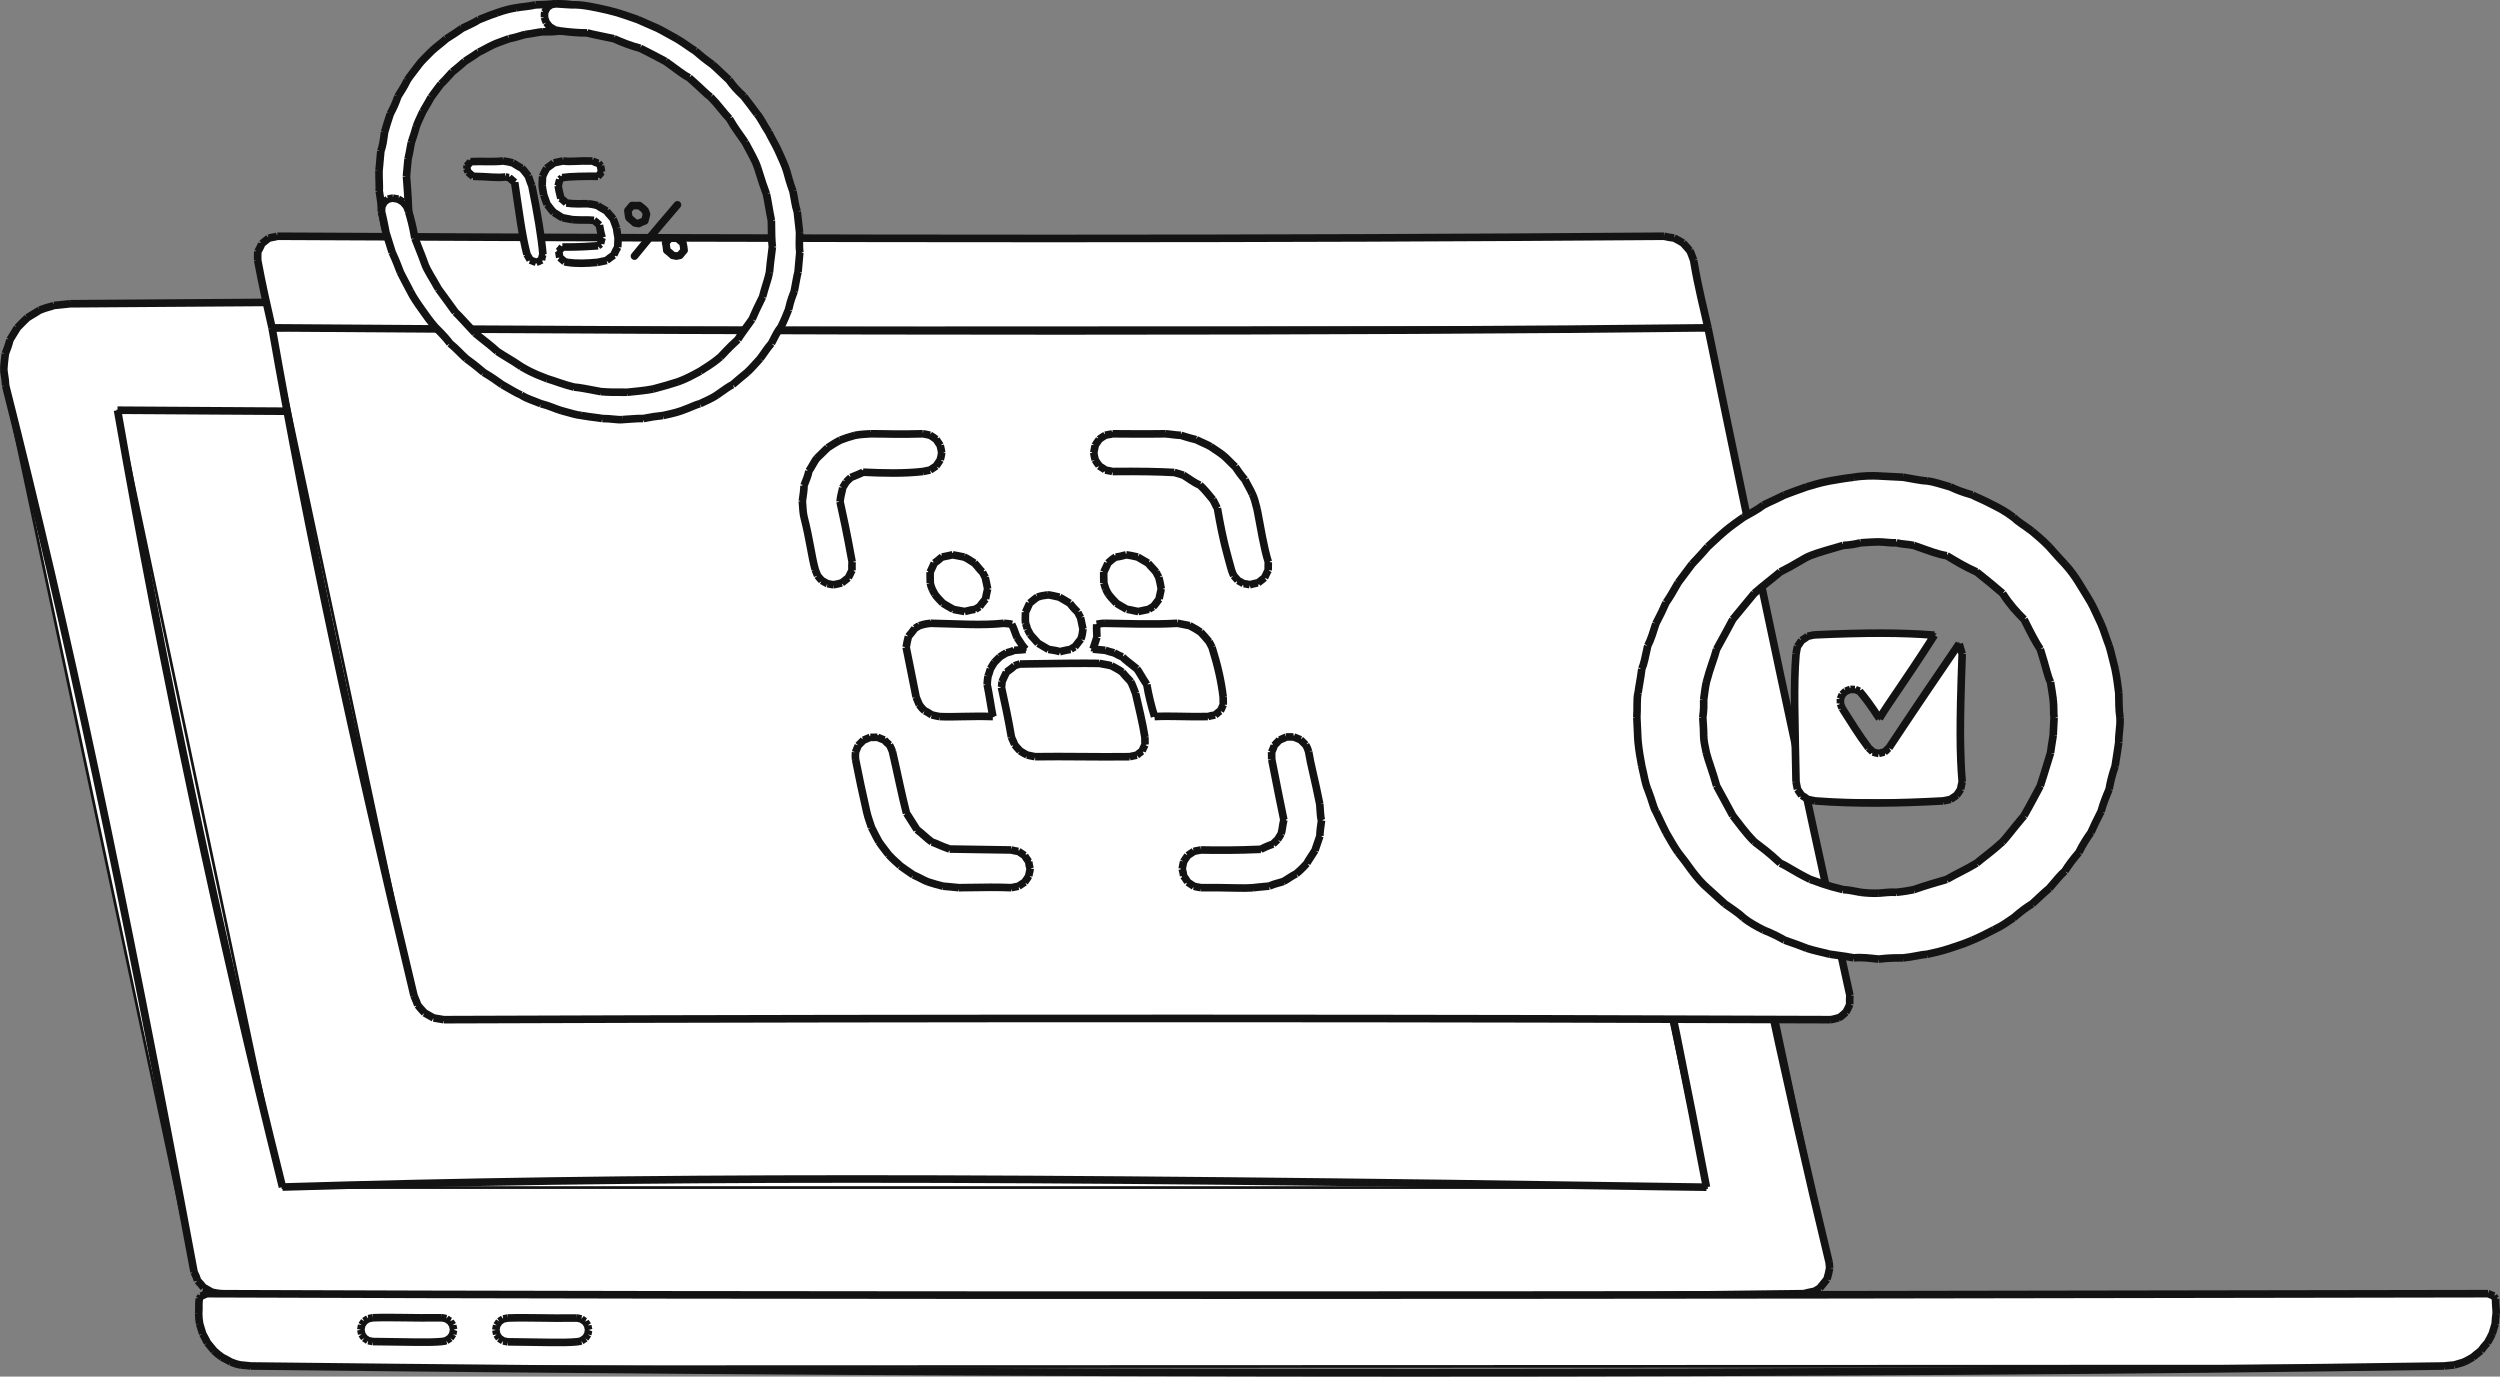 <?xml version="1.0" encoding="UTF-8"?>
<svg id="Lager_2" xmlns="http://www.w3.org/2000/svg" viewBox="0 0 919.96 506.57">
  <rect x="0" y="0" width="919.96" height="506.57" fill="#808080" stroke="none"/>
  <defs>
    <style>
      .cls-1 {
        fill: #fff;
        stroke-miterlimit: 10;
      }

      .cls-1, .cls-2, .cls-3 {
        stroke: #131313;
      }

      .cls-2, .cls-3 {
        fill: none;
        stroke-width: 2.8px;
      }

      .cls-3 {
        stroke-linecap: round;
        stroke-linejoin: round;
      }
    </style>
  </defs>
  <g id="Lager_1-2" data-name="Lager_1">
    <path class="cls-1" d="M71.08,467.94l1.79,3.2,2.27,2.83,2.94,1.32,3.41.62,310,8.17,271.94-8.08,4.23-1.09,2.19-.88,2.42-3.35.75-4.08-.11-2.17-68.47-322.3-1.48-6.27-3.56-5.69-3.76-5.41-4.74-4.31-4.65-3.69-5.88-2.42-6.25-2.19-6.33-.58-541.79.19-6.25.5-5.17,1.68-4.47,2.89-3.84,3.85-2.93,4.65-1.31,5.03-.68,5.24.47,6.04,69.4,326.54"/>
    <path class="cls-2" d="M71.41,468.08c.52,1.04,1.01,2.16,1.27,3.16M72.68,471.24c.63.6,1.22,1.33,2.25,2.56M74.93,473.81c.74.29,1.52.88,2.98,1.66M77.9,475.47c1.26.32,2.3.49,3.36.58M81.26,476.05c105.86,4.54,211.62,7.17,309.92,8.35M391.18,484.4c72.58-4.91,144.75-7.02,272.54-8.35M663.73,476.05c.89-.23,2.01-.53,4.1-.92M667.83,475.13c.66-.39,1.21-.8,1.81-1.13M669.64,474c1.05-1.24,1.82-2.31,2.65-3.28M672.29,470.73c.45-1.38.74-2.7.99-4.11M673.28,466.61c-.04-.71-.12-1.64-.2-2.12M673.08,464.5c-15.8-65.54-29.97-131.09-68.57-322.6M604.51,141.9c-.55-1.93-1.46-3.94-1.91-6.07M602.6,135.83c-.75-1.25-1.31-2.54-2.95-5.66M599.65,130.17c-1.21-1.66-2.48-3.23-3.87-5.11M595.78,125.06c-1.35-1.38-3.07-2.69-4.62-4.46M591.16,120.6c-1.23-.98-2.17-1.44-5.24-3.67M585.92,116.93c-2.06-1.17-4.12-1.98-5.71-2.78M580.21,114.15c-1.48-.57-3.13-.92-6.03-1.75M574.19,112.39c-2.41-.25-4.78-.49-6.2-.62M567.99,111.78c-136.11-2-272.53-2-542.19,0M25.79,111.78c-1.87.16-3.24.41-5.94.62M19.86,112.39c-1.13.51-2.64.65-5.28,1.75M14.58,114.15c-1.57.97-2.93,1.82-4.53,2.78M10.05,116.93c-1.14,1.06-2.16,2.15-3.67,3.67M6.38,120.6c-.71,1.14-1.57,2.51-2.73,4.46M3.65,125.06c-.39,1.68-1.09,3.57-1.69,5.11M1.96,130.17c-.2,1.82-.45,3.41-.56,5.66M1.4,135.83c0,1.4.55,3.1.68,6.07M2.08,141.9c22.94,90.65,42.22,180.76,69.33,326.18"/>
    <path class="cls-1" d="M103.61,437l524.31.02-61.01-286.38-523.46.61,60.18,285.5"/>
    <path class="cls-2" d="M103.94,436.81c129-3.9,258.08-4.01,524.01.06M627.95,436.87c-13.8-73.02-29.41-145.28-60.72-285.89M567.23,150.97c-150.46,1.44-301.03,1.47-523.99-.02M43.25,150.96c16.76,95.87,37.4,192.33,60.7,285.85"/>
    <path class="cls-1" d="M75.79,476.27l-1.69.35-.96,1.09.16,5.98.23,3.44.89,3.35,2.06,3.74,2.55,2.58,2.57,2.9,3.46,1.7,3.56,1.1,3.85.47,807.16-.28,3.79-.71,3.54-.72,3.28-1.48,2.69-2.85,2.4-2.77,1.85-3.19,1.23-3.64-.17-3.81.11-5.66-1-1.02-1.94-.47-839-.38"/>
    <path class="cls-2" d="M76.13,476.05c-.71.38-1.27.5-2.12.88M74,476.93c-.24.41-.52.75-.66.98M73.34,477.91c-.31,1.83-.03,3.34-.23,5.55M73.12,483.46c0,1.26.11,2.29.37,3.76M73.49,487.22c.26.92.61,1.98,1.09,3.58M74.58,490.81c.58.94,1,1.92,1.76,3.31M76.34,494.11c.69.84,1.31,1.61,2.4,2.92M78.74,497.03c.75.72,1.44,1.33,2.93,2.4M81.66,499.43c1.05.58,2.19,1.08,3.3,1.77M84.97,501.2c1.18.51,2.42.89,3.58,1.09M88.55,502.29c1.02.11,1.95.15,3.76.37M92.31,502.66c291.12,3.32,582.24,3.36,807.03,0M899.35,502.66c1.48-.2,2.75-.25,3.76-.37M903.11,502.29c1.24-.41,2.64-.71,3.59-1.09M906.7,501.2c.7-.31,1.45-.71,3.3-1.77M910,499.43c.75-.65,1.38-1.18,2.94-2.4M912.94,497.03c.79-1.07,1.47-1.98,2.39-2.92M915.33,494.11c.71-1.19,1.21-2.21,1.76-3.31M917.09,490.81c.28-.84.56-1.78,1.09-3.58M918.19,487.22c.11-.87.03-1.62.36-3.76M918.55,483.46c.08-1.62-.26-3.14-.23-5.55M918.32,477.91c-.24-.39-.49-.71-.65-.98M917.68,476.93c-.69-.32-1.33-.59-2.13-.88M915.54,476.05c-319.82.68-639.48.79-839.42,0"/>
    <path class="cls-2" d="M162.56,493.67c-5.59.46-10.97.13-25.42,0M137.15,493.67c-.48-.09-1.05-.24-1.67-.34M135.47,493.33c-.48-.35-1.09-.72-1.42-.96M134.06,492.37c-.35-.54-.76-1.13-.96-1.4M133.1,490.97c-.06-.42-.14-.92-.33-1.67M132.77,489.3c.11-.67.25-1.24.33-1.69M133.1,487.61c.24-.35.5-.71.96-1.42M134.06,486.19c.51-.33.91-.58,1.42-.94M135.47,485.25c.56-.06,1.16-.25,1.67-.33M137.15,484.92c7.23-.28,14.1.16,25.42,0M162.56,484.92c.37.02.7.13,1.68.33M164.24,485.25c.47.38,1.04.74,1.42.94M165.66,486.19c.19.41.46.69.95,1.42M166.61,487.61c.04.42.14.98.34,1.69M166.95,489.3c-.14.38-.16.86-.34,1.67M166.61,490.97c-.31.53-.75,1.13-.95,1.4M165.66,492.37c-.31.24-.62.42-1.42.96M164.24,493.33c-.45.11-.97.27-1.68.34"/>
    <path class="cls-1" d="M321.17,136.77l1.58-2.22.21-2.75-1.39-2.86-1.95-2.85-2.64-1.65-3.47-.92-2.32.75-2.02,1.45-1.57,2.43.11,2.51,1.06,3.03,2.31,2.27,2.5,1.82,3.21.71,2.49-.05,2.41-1.61"/>
    <path class="cls-2" d="M321.51,136.85c.47-.72.86-1.55,1.2-2.36M322.71,134.49c-.02-.95.07-1.9.03-2.76M322.74,131.74c-.41-1.21-.75-2.2-1.08-2.83M321.66,128.91c-.71-.73-1.32-1.48-2.12-2.56M319.54,126.34c-.98-.62-2.22-1.47-2.81-1.78M316.73,124.56c-.71-.11-1.15-.26-2.94-.72M313.8,123.84c-.66-.05-1.41.1-2.74.37M311.06,124.21c-.88.64-1.69,1.12-2.19,1.48M308.87,125.69c-.39.89-.97,1.87-1.19,2.35M307.67,128.05c.08.76-.05,1.38-.03,2.76M307.64,130.8c.32.77.52,1.33,1.08,2.83M308.72,133.63c.47.47.88.97,2.11,2.56M310.83,136.2c.53.27,1.24.79,2.81,1.79M313.64,137.99c.77.13,1.47.4,2.94.71M316.58,138.7c.84-.12,1.62-.12,2.74-.37M319.32,138.33c.56-.33.98-.58,2.19-1.48"/>
    <path class="cls-1" d="M152,366.68l1.51,3.33,2.81,2.42,3.26,1.84,3.94,1.03,510.2-.18,3.24-.32,2.38-2.28,1.33-3.2.02-3.17-52.12-245.72-245.6-16.26-282.87,16.76,52.25,245.5"/>
    <path class="cls-2" d="M152.34,366.37c.27.84.84,1.84,1.4,3.51M153.75,369.89c.59.81,1.35,1.56,2.5,2.85M156.24,372.73c1.14.66,2.08,1.19,3.29,1.85M159.54,374.58c1.21.19,2.6.43,3.74.64M163.28,375.22c190.92-.69,381.91-.52,510.24,0M673.52,375.22c1.12-.08,1.98-.46,3.18-.72M676.7,374.5c.65-.29,1.14-.75,2.56-2.02M679.26,372.48c.54-.89.99-1.84,1.44-2.92M680.69,369.56c-.02-.73-.12-1.41.04-3.26M680.73,366.3c-17.51-79.49-34.32-158.24-52.22-245.66M628.51,120.64c-97.67-7.89-195.4-14.35-245.72-16.71M382.8,103.93c-111.94,8.31-224.08,14.86-282.68,16.71M100.11,120.64c13.24,75.67,29.6,151.14,52.23,245.73"/>
    <path class="cls-1" d="M99.77,120.73l528.8-.23-5.49-24.62-1.18-3.72-2.29-2.55-3.51-1.74-3.62-.66-510.14-.23-3.61.71-2.58,2.08-1.5,2.85.1,3.39,5.36,24.3"/>
    <path class="cls-2" d="M100.11,120.64c199.42,1.52,398.64,1.51,528.4,0M628.51,120.64c-1.54-7.15-3.5-14.18-5.28-24.86M623.23,95.78c-.54-1.43-.95-2.7-1.4-3.52M621.83,92.26c-.53-.58-1.06-1.31-2.5-2.85M619.33,89.42c-.85-.51-1.84-1.11-3.29-1.84M616.04,87.58c-1.52-.15-2.88-.47-3.73-.65M612.31,86.93c-143.6,1.08-287.04,1.11-510.26,0M102.05,86.93c-.75.29-1.39.26-3.17.72M98.88,87.65c-.9.72-1.61,1.27-2.55,2.02M96.33,89.67c-.4,1.13-1.07,2.19-1.44,2.92M94.88,92.59c-.1.87-.07,1.93-.04,3.26M94.84,95.85c1.63,8.82,3.59,17.49,5.27,24.79"/>
    <path class="cls-1" d="M354.65,224.9l4.41-.43,1.38-1.17,2.2-2.62,1.02-3.92-.97-4.17-.86-1.95-2.94-3.45-4.42-2.3-3.71-.98-4.31,1-2.43,2.14-2,3.3.5,4.17.61,2.42.79,1.66,3.01,3.54,3.98,2.32,4.36.3"/>
    <path class="cls-2" d="M354.99,225.03c1.59-.43,3.12-.74,3.88-.82M358.87,224.21c.29-.19.66-.44,1.57-.96M360.44,223.26c.49-.71.87-1.15,2.22-2.82M362.66,220.43c.15-.99.44-2.21.78-3.73M363.44,216.7c-.19-1.15-.56-2.54-.89-4.21M362.55,212.5c-.37-.85-.82-1.5-1.03-1.96M361.52,210.53c-1.02-.88-1.78-2.13-2.94-3.32M358.57,207.22c-1.24-.77-2.65-1.77-3.79-2.24M354.79,204.98c-1.16-.29-2.21-.39-4.24-.82M350.54,204.16c-.9.17-1.65.4-3.88.82M346.66,204.98c-.79.53-1.28,1.18-2.85,2.24M343.81,207.22c-.39.81-.81,1.71-1.53,3.32M342.28,210.53c0,.93-.02,1.79.05,4.06M342.33,214.6c.15.62.3,1.28.66,2.11M342.99,216.7c.32.65.59,1.22,1.02,1.95M344.01,218.66c.71,1.01,1.64,1.97,2.94,3.33M346.95,221.98c1.11.71,2.59,1.52,3.8,2.23M350.75,224.21c1.39.37,2.55.45,4.24.82"/>
    <path class="cls-1" d="M377.09,238.88l-2.98-4.28-2-4.96-2.56-.57-27.17-.06-3.93,1.05-2.12,1.19-1.78,2.86-1.07,3.87,3.51,18.7,1.23,2.85,2.37,1.88,2.62,1.41,2.38.58,19.78-.02-2.3-11.31.62-3.5.81-2.57,1.53-2.19,2.09-2,2.15-1.79,2.98-.95h4.5"/>
    <path class="cls-2" d="M377.43,238.97c-.93-1-1.69-2.07-3.11-4.31M374.31,234.65c-.66-1.35-1.05-3.05-2.01-4.91M372.3,229.74c-.58-.21-1.45-.23-2.89-.38M369.42,229.36c-8.35.86-16.16.22-27.02,0M342.39,229.36c-1.01.13-2.08.21-4.1.88M338.29,230.23c-.62.39-1.2.78-1.66,1.02M336.63,231.25c-.7.92-1.27,1.73-2.35,2.98M334.28,234.24c-.37,1.3-.54,2.44-.83,3.95M333.45,238.19c1,5.15,2.11,10.26,3.67,18.33M337.11,256.52c.51,1.16.91,2.24,1.17,2.78M338.28,259.3c.48.67.94,1.35,1.99,2.25M340.27,261.55c.74.34,1.26.67,2.6,1.52M342.87,263.07c1.17.31,2.27.5,2.94.62M345.82,263.69c5.56.24,11.68-.29,19.55,0M365.37,263.69c-.8-4.11-1.29-7.84-2.11-11.78M363.26,251.91c.04-1.01.16-2.16.3-3.04M363.56,248.87c.19-.61.47-1.09.91-2.75M364.47,246.12c.6-.97,1.06-1.88,1.47-2.4M365.94,243.72c.84-.9,1.56-1.53,1.98-1.98M367.92,241.74c.63-.5,1.21-.75,2.43-1.5M370.35,240.24c1.04-.24,2.14-.57,2.84-.94M373.19,239.3c1.71-.04,3.12-.24,4.24-.33"/>
    <path class="cls-1" d="M418.53,225.28l4.29-.72,1.43-1.05,2.45-2.85.97-3.68-1.45-4.68-.59-1.75-3.11-3.37-4.08-2.17-4.18-.69-3.85.52-2.69,2.42-1.35,2.95-.04,4.25.59,2.52.84,1.79,2.94,3.4,3.9,1.76,4.18,1.14"/>
    <path class="cls-2" d="M418.86,225.03c1.28-.24,2.77-.59,3.89-.82M422.76,224.21c.54-.38.95-.62,1.57-.96M424.33,223.26c.76-.78,1.32-1.68,2.21-2.82M426.54,220.43c.12-1.01.44-1.87.78-3.73M427.32,216.7c-.27-1.53-.51-2.8-.89-4.21M426.43,212.5c-.37-.62-.67-1.34-1.03-1.96M425.4,210.53c-.85-1.1-1.99-2.11-2.94-3.32M422.46,207.22c-1.09-.67-2.34-1.35-3.8-2.24M418.67,204.98c-1.61-.4-3.38-.72-4.24-.82M414.43,204.16c-1.38.41-2.69.71-3.89.82M410.53,204.98c-1.05.65-1.91,1.38-2.84,2.24M407.69,207.22c-.27.72-.66,1.51-1.53,3.32M406.16,210.53c-.08.92.03,1.93.05,4.06M406.21,214.6c.19.69.45,1.44.66,2.11M406.88,216.7c.27.64.64,1.35,1.02,1.95M407.9,218.66c.53.74,1.28,1.58,2.94,3.33M410.83,221.98c1.16.69,2.37,1.48,3.8,2.23M414.63,224.21c1.49.17,2.82.61,4.23.82"/>
    <path class="cls-1" d="M432.96,229.15l-26.65.15-2.49.71-.17,4.4-1.67,4.78,4.44.19,3.29.79,3.03,1.62,5.42,4.6,3.65,5.6,3.18,11.42,19.69.49,2.31-.8,1.94-1.75,1.39-2.26-.05-2.73-4.15-18.02-.87-2.49-3.2-3.3-4.14-2.62-4.58-.32"/>
    <path class="cls-2" d="M433.29,229.36c-9.31.54-18.64.11-27.01,0M406.28,229.36c-.58.02-1.21.07-2.7.36M403.57,229.71c-.02,1.01-.1,1.82.08,4.73M403.66,234.44c-.62,1.8-1.07,3.41-1.46,4.44M402.2,238.88c1.58.16,3.04.28,4.53.42M406.72,239.3c1.17.41,2.21.68,3.24.94M409.97,240.24c1.21.67,2.22,1.15,3.07,1.5M413.03,241.74c1.09,1.14,2.14,1.8,5.31,4.38M418.34,246.12c1.01,1.31,1.73,2.92,3.67,5.79M422.01,251.91c.62,3.77,1.72,8.22,2.85,11.77M424.86,263.68c5.99-.3,11.21.14,19.6,0M444.47,263.69c.75-.26,1.57-.39,2.67-.57M447.13,263.12c.8-.67,1.36-1.21,1.95-1.54M449.09,261.58c.3-.55.59-1.22,1.05-2.28M450.14,259.3c.02-.56-.04-1.05-.03-2.79M450.11,256.51c-.71-5.87-1.96-11.48-4.11-18.32M446,238.19c-.3-.63-.64-1.22-1.09-2.08M444.91,236.11c-1.15-1.43-2.4-2.72-3.12-3.51M441.79,232.6c-1.08-.72-1.99-1.3-4.01-2.37M437.77,230.23c-1.3-.21-2.26-.49-4.48-.88"/>
    <path class="cls-1" d="M389.73,240.02l3.97-1.18,1.61-.66,2.22-3.19,1.25-3.45-1.27-4.17-1.03-1.97-2.92-3.2-3.44-2.34-4.7-.88-3.65.87-2.67,1.91-2.08,3.79.38,3.94.88,1.73,1.04,1.96,2.96,3.58,3.28,2.13,4.53.6"/>
    <path class="cls-2" d="M390.06,239.79c.92-.17,1.65-.47,3.88-.82M393.95,238.97c.45-.36.99-.67,1.57-.96M395.52,238.02c.82-1.01,1.79-2.3,2.21-2.82M397.74,235.19c.45-1.19.66-2.42.78-3.73M398.51,231.46c-.23-.99-.45-1.99-.89-4.21M397.62,227.26c-.24-.51-.56-.91-1.02-1.96M396.6,225.29c-.87-.85-1.88-1.86-2.94-3.32M393.66,221.98c-1.51-.91-2.85-1.64-3.8-2.24M389.86,219.74c-1.73-.36-3.49-.84-4.23-.82M385.63,218.92c-1.44.15-2.6.35-3.89.82M381.73,219.74c-1.14.75-2.08,1.68-2.85,2.24M378.89,221.98c-.35.79-.84,1.87-1.52,3.32M377.36,225.29c0,1.46-.15,2.94.04,4.06M377.4,229.36c.32.83.49,1.45.66,2.11M378.06,231.46c.39.66.62,1.18,1.03,1.95M379.09,233.42c.72.97,1.74,1.88,2.94,3.33M382.03,236.74c1.01.58,2.33,1.4,3.8,2.23M385.82,238.97c1.57.25,2.75.4,4.24.82"/>
    <path class="cls-1" d="M417.55,254.98l-1.63-4.36-2.77-3.5-4-2.41-4.93-.71-29.2.28-1.79,1.02-3.02,1.79-1.64,3.78.26,2.22,3.47,18.5.94,2.71,2.34,2.25,2.33,1.44,3.15.25,34.63.37,2.51-1.06,2.05-1.07.88-2.46.02-3.09-3.19-15.98"/>
    <path class="cls-2" d="M417.88,255.16c-.69-1.72-1.18-3.22-1.78-4.29M416.1,250.87c-.72-.92-1.63-1.65-3.12-3.51M412.98,247.36c-1.17-.94-2.58-1.54-4.01-2.38M408.97,244.98c-1.8-.44-3.41-.62-4.48-.87M404.49,244.12c-6.47-.1-13.59-.02-29.2.23M375.3,244.34c-.73.21-1.57.46-1.93.64M373.37,244.98c-.49.47-1.05.96-3.01,2.38M370.36,247.36c-.43,1.02-.9,1.69-1.62,3.51M368.73,250.87c-.08.72-.06,1.5-.21,2.08M368.52,252.95c1.3,5.97,2.51,11.51,3.67,18.32M372.2,271.27c.28.84.74,1.51,1.17,2.78M373.37,274.05c.48.57.87,1.09,1.98,2.26M375.34,276.31c.86.57,1.59.97,2.6,1.52M377.95,277.84c1.23.3,2.33.45,2.95.61M380.9,278.45c11.19-.18,22.44.16,34.77,0M415.67,278.45c.59-.15,1.25-.3,2.66-.57M418.33,277.88c.7-.53,1.41-1.2,1.95-1.53M420.28,276.35c.29-.7.57-1.38,1.05-2.29M421.34,274.06c-.05-.48.03-1.16-.03-2.78M421.3,271.28c-.82-5.39-2.34-11.27-3.42-16.11"/>
    <path class="cls-1" d="M459.57,215.18l-1.93-.28-2.07-1.26-1.39-1.57-1.25-2.31-4.9-22.55-1.85-3.49-4.53-5.1-5.89-3.79-3.93-1.02-22.39-.55-3.02-.23-1.72-1.77-1.45-1.78-.9-3.09.38-2.24,1.71-2.55,2.53-1.61,2.77-.69,19.05.34,5.67.46,5.72,1.89,5.08,2.28,5.26,3.57,4.33,4.27,3.31,4.66,2.86,4.7,1.87,6.24,3.91,18.82-.45,3.52-1.32,2.42-2.17,2.21-3.04.77"/>
    <path class="cls-2" d="M459.92,215.16c-.88-.2-1.69-.34-2.31-.39M457.6,214.77c-.56-.34-.99-.6-2.05-1.15M455.55,213.61c-.28-.4-.75-.82-1.54-1.77M454.01,211.85c-.32-.75-.62-1.31-.87-2.18M453.14,209.66c-1.32-4.94-2.97-9.87-5.16-22.64M447.99,187.03c-.65-1-.97-2.01-1.66-3.15M446.32,183.88c-1.53-1.87-3.03-3.75-4.78-5.37M441.55,178.51c-2.17-.86-3.97-2.38-6.11-3.66M435.44,174.86c-1.09-.42-2.36-.69-3.33-1M432.11,173.86c-5.93-.31-12.73-.45-22.7-.35M409.41,173.51c-.8-.23-1.38-.27-2.65-.53M406.76,172.98c-.6-.55-1.37-.9-2.25-1.51M404.52,171.47c-.28-.58-.74-.92-1.51-2.25M403.01,169.23c-.26-.97-.43-2.01-.52-2.66M402.49,166.57c.18-.89.34-1.62.52-2.66M403.01,163.91c.38-.77.99-1.43,1.51-2.25M404.52,161.66c.75-.63,1.7-1.14,2.25-1.51M406.76,160.15c.89-.24,1.91-.3,2.65-.53M409.41,159.63c5.04-.02,9.73.15,19.3,0M428.72,159.63c2.04.12,3.97.52,5.82.56M434.54,160.19c1.33.4,2.88.95,5.62,1.6M440.16,161.78c1.97,1.01,3.77,1.65,5.3,2.54M445.46,164.32c1.49,1.07,2.98,1.9,4.85,3.38M450.3,167.7c1.52,1.29,2.57,2.57,4.26,4.1M454.56,171.81c1.1,1.65,2.32,3.34,3.56,4.74M458.12,176.54c.9,1.87,2,3.58,2.72,5.26M460.85,181.81c.72,1.48,1.09,3.03,1.77,5.69M462.62,187.49c1.36,6.87,2.4,13.97,4.1,19.29M466.71,206.79c-.08.78.03,1.45-.04,3.07M466.67,209.85c-.27.54-.65,1.19-1.35,2.75M465.32,212.6c-.75.57-1.64,1.27-2.4,1.89M462.92,214.49c-1.05.12-1.82.42-3,.67"/>
    <path class="cls-1" d="M306.43,215.41l-1.79-.88-2.5-.99-.94-1.79-1.47-2-3.71-19.59-1.09-5.93.86-5.43,1.74-5.41,3.07-4.64,4.2-3.8,4.69-2.79,4.72-1.87,5.76-.82,19.76.4,2.75.22,2.21,1.33,1.25,2.44.79,2.6-.84,2.49-1.09,2.3-2.89,1.52-2.3.7-22.21.02-3.97,2.19-2.36,1.62-.88,2.15-.93,5.11,4.28,22.49.14,2.8-1.38,2.74-2.62,1.87-2.68.45"/>
    <path class="cls-2" d="M306.77,215.16c-.66,0-1.22-.22-2.31-.39M304.45,214.77c-.49-.21-.88-.52-2.04-1.15M302.41,213.61c-.47-.49-1.09-1.18-1.54-1.77M300.87,211.85c-.24-.68-.49-1.25-.87-2.18M300,209.66c-1.45-5.3-2-11.04-4.11-19.29M295.89,190.38c-.35-1.48-.46-2.98-.64-5.97M295.25,184.41c.34-2.37.66-4.45.61-5.74M295.86,178.67c.77-1.96,1.47-3.56,1.81-5.34M297.67,173.33c1.24-1.85,2.13-3.83,2.97-4.74M300.63,168.6c1.3-1.22,2.44-2.43,3.93-3.84M304.56,164.76c1.48-.96,2.79-1.83,4.66-2.81M309.22,161.95c1.54-.62,3.37-1.2,5.29-1.73M314.5,160.22c2.16-.45,4.31-.46,5.78-.59M320.29,159.63c5.12-.04,10.06.28,19.3,0M339.59,159.63c1.09.15,2.02.4,2.64.53M342.23,160.15c.75.44,1.45.91,2.25,1.51M344.49,161.66c.54.89,1.07,1.6,1.5,2.25M345.99,163.91c.23.94.41,1.9.53,2.66M346.51,166.57c-.06,1.06-.41,2.04-.53,2.66M345.99,169.23c-.36.58-.92,1.44-1.5,2.25M344.49,171.47c-.49.38-1.06.7-2.25,1.51M342.23,172.98c-.86.21-1.68.32-2.64.53M339.59,173.51c-7.08.8-14.46.6-21.99.25M317.6,173.76c-1.36.71-3.12,1.35-4.48,1.93M313.12,175.69c-.54.58-1.21,1.07-1.7,1.64M311.42,177.33c-.25.49-.77,1.11-1.31,2.13M310.11,179.46c-.18,1.28-.73,2.69-.99,5.14M309.12,184.6c1.12,5.15,2.37,10.68,4.45,22.18M313.57,206.79c-.13,1.15-.04,2.36-.05,3.07M313.52,209.85c-.49,1.1-1.04,2.11-1.36,2.75M312.16,212.6c-.66.51-1.21,1.02-2.4,1.89M309.76,214.49c-1.02.27-2.14.56-2.99.67"/>
    <path class="cls-1" d="M371.79,326.75l-18.94.03-5.97-.64-5.79-1.5-4.95-2.8-4.85-3.45-4.45-3.7-3.58-4.71-2.54-5.56-1.62-5.33-4.41-19.79.44-2.61.81-2.12,1.95-2.52,2.01-.6,2.84-.5,2.93,1.26,1.68,1.62,1.4,2.64,4.83,22.97,3.58,5.86,5.8,4.7,6.42,2.51,22.96.34,2.3.65,2.46,1.24,1.78,2.07-.02,2.59-.41,3.24-1.39,2.07-2.26,1.31-2.81.93"/>
    <path class="cls-2" d="M372.12,326.65c-4.55-.19-9.15-.19-19.29,0M352.84,326.65c-2.3-.28-4.34-.37-5.83-.55M347.01,326.1c-1.55-.4-3.58-.92-5.62-1.61M341.39,324.49c-1.51-.58-2.68-1.39-5.3-2.54M336.09,321.96c-1.81-1.19-3.7-2.57-4.84-3.37M331.25,318.58c-1.05-1.09-1.99-1.65-4.27-4.1M326.98,314.48c-1.1-1.5-2.26-2.85-3.55-4.74M323.43,309.74c-.67-1.23-1.34-2.46-2.73-5.26M320.71,304.49c-.48-1.63-1.22-3.31-1.77-5.69M318.94,298.8c-1.52-6.66-3-13.58-4.1-19.29M314.84,279.51c-.11-.88-.11-1.52-.02-2.69M314.82,276.82c.18-.57.51-1.21,1.01-2.5M315.82,274.32c.75-.8,1.39-1.44,1.9-1.92M317.72,272.4c.71-.28,1.27-.56,2.47-1.07M320.19,271.32c.63.04,1.35.03,2.7-.03M322.89,271.29c.92.45,1.94.78,2.5.99M325.39,272.28c.62.7,1.14,1.22,1.95,1.87M327.33,274.16c.48.88.88,1.81,1.09,2.46M328.42,276.61c1.9,8.23,3.39,15.85,5.15,22.65M333.57,299.26c1.02,1.45,1.98,3.2,3.84,6M337.41,305.27c1.84,1.37,3.5,3.14,5.53,4.59M342.94,309.86c1.42.41,2.9,1.32,6.5,2.58M349.44,312.43c6.41.06,13.41.26,22.68.35M372.12,312.78c1.04.22,1.96.48,2.66.53M374.78,313.31c.77.48,1.59,1.09,2.25,1.5M377.04,314.81c.32.62.73,1.17,1.5,2.25M378.54,317.07c.12,1.09.35,2.17.53,2.66M379.07,319.73c0,.54-.28,1.12-.53,2.64M378.54,322.37c-.25.45-.62,1.07-1.5,2.25M377.04,324.62c-.57.41-1.19.79-2.25,1.5M374.78,326.12c-1.04.19-2.04.43-2.66.53"/>
    <path class="cls-1" d="M460.92,326.42l-18.9.19-2.83-.59-2.05-1.22-1.74-2.23-.36-3.11.73-2.25,1.26-2.25,2.6-1.83h2.21s22.22-.3,22.22-.3l4.57-2.13,1.64-2.04,1.23-1.6,1.26-5.39-4.49-22.25-.54-2.3.98-2.88,1.9-2.24,2.96-.48,2.27-.39,2.97,1.35,1.83,1.94.69,1.98,4.2,19.8.65,6.02-.36,5.43-1.78,5.32-3.16,5.03-4.07,3.37-4.36,3.15-5.08,1.39-6.36,1.09"/>
    <path class="cls-2" d="M461.26,326.65c-4.44.37-8.89-.11-19.3,0M441.96,326.65c-1.01-.11-1.96-.4-2.65-.53M439.31,326.12c-.49-.31-.93-.63-2.25-1.5M437.06,324.62c-.41-.77-.96-1.49-1.51-2.25M435.55,322.37c-.06-.86-.22-1.52-.53-2.64M435.03,319.73c.15-.8.3-1.82.53-2.66M435.55,317.07c.44-.76.93-1.39,1.51-2.25M437.06,314.81c.75-.49,1.31-.88,2.25-1.5M439.31,313.31c.66-.18,1.26-.31,2.65-.53M441.96,312.78c6.24.11,12.94.15,21.98-.25M463.94,312.53c.97-.49,1.91-.99,4.48-1.93M468.42,310.6c.62-.67,1.33-1.27,1.7-1.64M470.13,308.96c.44-.74.97-1.52,1.31-2.12M471.44,306.84c.45-1.48.45-2.8.99-5.15M472.43,301.69c-1.15-5.48-2.35-11.53-4.44-22.18M467.98,279.51c.02-.83-.06-1.78-.05-2.72M467.94,276.79c.45-1.04.88-2.04.99-2.52M468.93,274.27c.6-.66,1.38-1.44,1.89-1.96M470.81,272.31c.7-.22,1.36-.58,2.5-1.08M473.31,271.23c.75-.14,1.74.02,2.73-.03M476.05,271.2c.62.24,1.12.4,2.51,1.02M478.56,272.22c.81.75,1.41,1.42,1.93,1.91M480.49,274.12c.29.5.61,1.05,1.06,2.5M481.55,276.62c.79,4.89,2.23,9.83,4.1,19.3M485.65,295.92c.23,2.55.22,4.84.65,5.96M486.3,301.88c-.3,2.32-.62,4.27-.6,5.74M485.7,307.63c-.49,1.43-.91,2.69-1.82,5.34M483.88,312.96c-1.14,1.91-2.5,3.72-2.97,4.74M480.91,317.71c-.72.72-1.44,1.73-3.92,3.83M476.99,321.53c-1.7.84-3.15,1.98-4.66,2.81M472.33,324.34c-1.4.55-2.82.66-5.29,1.73M467.04,326.07c-1.81.24-3.5.27-5.78.58"/>
    <path class="cls-1" d="M694.77,274.91l-1.34,2.14-1.74-.12-2.58-.19-1.19-1.3-10.23-15.05-.14-1.64-.06-1.67.26-1.16,1.26-1.6,1.91-.62,1.93.2,1.74.61,7.06,9.84,20.06-30.78-43.96.32-2.69.03-1.95,2.02-1.61,1.91-.49,2.9-.25,46.62,1.02,3.28.9,2.01,2.81,1.72,2.77.08,46.71.35,2.9-.36,2.16-1.76,1.78-2.54.54-2.17-.39-47.53-1.24-3.29-25.34,37.87"/>
    <path class="cls-2" d="M695.11,275.2c-.46.3-.75.8-1.65,1.53M693.46,276.73c-.64.11-1.4.34-2.11.53M691.35,277.26c-.7-.11-1.5-.33-2.15-.53M689.2,276.73c-.32-.38-.81-.79-1.61-1.53M687.6,275.2c-3.52-4.67-6.48-9.5-9.7-14.56M677.9,260.64c-.15-.38-.3-.82-.66-1.66M677.24,258.98c.06-.45-.02-.91,0-1.76M677.25,257.22c.15-.35.23-.75.66-1.62M677.91,255.6c.36-.35.71-.77,1.31-1.26M679.23,254.34c.5-.22.99-.41,1.67-.66M680.9,253.68c.49,0,.92.07,1.76.02M682.66,253.69c.4.21.85.39,1.62.67M684.28,254.36c1.99,2.36,3.51,4.24,7.32,10.05M691.59,264.41c3.86-6.43,8.4-12.19,20.26-30.68M711.85,233.73c-12.25-.98-24.94-.96-43.91-.12M667.94,233.61c-.56.04-1.26.16-2.73.55M665.21,234.16c-.85.66-1.79,1.22-2.24,1.51M662.97,235.67c-.29.46-.69,1.06-1.51,2.24M661.46,237.9c-.24.74-.29,1.61-.55,2.73M660.91,240.64c-.95,11.88-.41,23.71,0,47.05M660.91,287.69c.08.64.29,1.34.55,2.74M661.46,290.43c.34.49.58,1.01,1.51,2.23M662.97,292.66c.66.34,1.22.75,2.24,1.51M665.21,294.17c.92.15,2,.39,2.73.55M667.94,294.72c15.35,1.17,30.96.89,47.06,0M715.01,294.72c.69-.15,1.53-.24,2.73-.55M717.74,294.17c.92-.66,1.73-1.1,2.24-1.51M719.98,292.66c.58-.74,1.15-1.65,1.51-2.23M721.49,290.43c.09-.62.18-1.24.56-2.74M722.05,287.69c-.82-10.08-.99-20.03,0-47.05M722.05,240.64c-.42-1.49-.97-3.11-1.1-3.76M720.94,236.87c-7.96,11.66-16.58,24.35-25.83,38.33"/>
    <path class="cls-1" d="M690.9,352.68l-9.03-.33-8.82-1.33-8.36-2.1-8.1-3.32-7.98-3.48-7.23-4.2-6.88-5.44-6.13-5.46-5.61-6.5-5.54-6.93-4.36-7.16-3.29-8.13-3.03-7.92-2.68-8.8-.99-8.74-.84-8.78,1.11-9.1,1.1-8.96,2.34-8.11,3.04-8.66,3.24-7.22,4.55-7.81,5.3-6.55,5.39-6.13,6.56-6.18,6.63-4.8,7.75-4.61,7.43-3.61,8.52-3.15,8.6-2.27,8.38-1.53,9.22-.48,8.98,1.05,9.25.79,8.43,2.55,7.83,2.71,7.96,3.66,7.18,4.45,6.67,5.67,6.29,5.43,6,6.64,4.84,6.29,4.52,7.36,4.18,7.97,2.87,8.48,2.42,8,1.21,8.69.32,9.14-.49,9.48-1.05,8.41-2.18,8.62-3.09,8.43-3.58,7.56-4.89,7.73-5.06,6.28-5.39,6.31-6.8,6.12-6.4,5.23-7.8,4.34-7.56,3.58-8.07,3.11-8.78,2.07-8.82,1.25-8.62.47M691.19,199.61l-6.37.16-6.93.92-11.72,3.68-11.26,6.15-9.43,7.82-8.06,9.72-6.02,10.62-3.2,12.62-1.19,6.05-.46,6.98.37,6.33,1.01,6.2,3.77,12.27,5.73,10.99,8.3,9.81,9.44,7.61,10.73,5.77,12.15,3.75,6.4,1.36,6.99.09,6.54-.06,6.44-1.29,11.67-3.39,10.99-5.99,9.59-7.82,8.06-9.77,6-11.32,3.6-11.51,1.23-6.79.34-6.27-.15-6.93-1.46-6.25-3.76-12.18-5.84-10.99-8.05-9.57-8.98-8.17-11.11-5.58-12.35-3.97-6.56-.83-6.71-.62"/>
    <path class="cls-2" d="M691.24,352.94c-3.28-.38-6.41-.74-9.08-.46M682.16,352.48c-3.41-.68-6.99-1.03-8.82-1.35M673.35,351.14c-3.1-.82-5.95-1.34-8.51-2.2M664.84,348.94c-2.07-.84-4.41-1.69-8.17-2.99M656.67,345.95c-1.72-1-4.01-2.25-7.77-3.75M648.9,342.19c-2.53-1.26-5.21-2.78-7.33-4.45M641.57,337.74c-2.21-2.12-5.09-3.83-6.84-5.13M634.73,332.61c-2.29-2.03-4-3.64-6.32-5.74M628.41,326.87c-1.99-1.67-3.76-3.75-5.74-6.32M622.67,320.55c-1.61-2.25-3.28-4.54-5.12-6.84M617.55,313.71c-1.52-2.17-2.89-4.59-4.46-7.33M613.09,306.38c-1.01-2.06-1.74-3.45-3.75-7.77M609.33,298.61c-1.01-1.7-1.09-3.22-2.99-8.17M606.34,290.44c-.97-2.18-1.27-4.83-2.19-8.51M604.15,281.93c-.54-2.87-1.04-5.68-1.35-8.82M602.8,273.12c-.19-1.75-.17-4.14-.46-9.08M602.33,264.04c.25-3.66-.11-7.01.46-9.07M602.8,254.98c.34-2.71.94-5.22,1.35-8.82M604.15,246.16c.84-2,1.14-3.7,2.19-8.52M606.34,237.64c1.3-2.55,2.01-5.13,2.99-8.16M609.33,229.49c1.52-2.89,2.84-5.6,3.75-7.77M613.09,221.72c1.18-1.64,2.3-3.54,4.46-7.33M617.55,214.38c1.06-1.42,2.3-3.11,5.12-6.84M622.67,207.54c1.36-1.48,3.06-3.16,5.74-6.32M628.41,201.22c1.95-1.71,3.49-3.36,6.32-5.74M634.73,195.48c2.01-1.73,4.76-3.63,6.84-5.13M641.57,190.35c2.78-1.58,4.98-2.68,7.33-4.46M648.9,185.89c1.85-1.01,3.69-1.69,7.77-3.75M656.67,182.15c2-.76,4.28-1.65,8.17-2.99M664.84,179.15c2.03-.5,3.64-1.24,8.51-2.2M673.35,176.96c2.6-.41,5.11-.93,8.82-1.35M682.16,175.61c3.21-.57,7.28-.58,9.08-.46M691.24,175.15c2.17.11,4.87.28,9.07.46M700.3,175.61c3.06.48,6.87,1.35,8.82,1.35M709.12,176.96c2.66.34,4.95,1.22,8.52,2.2M717.63,179.15c2.22,1.01,4.19,1.89,8.16,2.99M725.79,182.15c1.35.78,3.55,1.51,7.77,3.75M733.56,185.89c2.16,1.14,4.14,2.06,7.33,4.46M740.89,190.35c1.73,1.7,3.76,2.77,6.84,5.13M747.74,195.48c1.65,1.47,3.58,2.88,6.32,5.74M754.06,201.22c2.2,2.47,4.71,5.29,5.74,6.32M759.8,207.54c2.14,2.34,3.73,4.61,5.13,6.84M764.92,214.38c1.87,3.03,3.72,6.01,4.46,7.33M769.38,221.72c1.19,2.12,2.2,4.6,3.75,7.77M773.13,229.49c1.12,2.55,1.9,5.48,2.99,8.16M776.12,237.64c.69,2.17,1.16,4.56,2.2,8.52M778.32,246.16c.63,3.02,1.09,6.66,1.35,8.82M779.67,254.98c.08,3,0,6.31.46,9.07M780.13,264.04c.19,3.34-.59,6.37-.46,9.08M779.67,273.12c-.36,2.3-.58,4.11-1.35,8.82M778.32,281.93c-1.2,3.49-1.87,6.47-2.19,8.51M776.13,290.44c-1.04,2.45-2.12,5.04-2.98,8.17M773.15,298.61c-1.57,3.05-2.86,5.77-3.74,7.77M769.41,306.38c-1.35,1.85-2.9,4.21-4.45,7.33M764.96,313.71c-2.23,2.59-4,4.99-5.12,6.84M759.84,320.55c-1.75,1.48-3.02,3.24-5.73,6.32M754.11,326.87c-2.21,1.83-4.04,3.7-6.32,5.74M747.79,332.61c-2.17,1.31-3.99,2.7-6.84,5.13M740.94,337.74c-2.08,1.41-4.07,2.92-7.32,4.45M733.62,342.19c-2.6,1.41-5.99,3.05-7.78,3.75M725.84,345.95c-2.43,1.09-4.5,1.78-8.17,2.99M717.68,348.94c-3.5,1.14-6.24,1.73-8.52,2.2M709.16,351.14c-2.29.13-4.9.95-8.83,1.35M700.33,352.48c-2.17.02-4.74-.06-9.09.46"/>
    <path class="cls-2" d="M691.24,199.41c-1.44.02-3.34.11-6.6.33M684.64,199.74c-1.71.45-3.38.76-6.41.98M678.22,200.72c-4.4,1.3-9.12,2.56-12.13,3.77M666.09,204.49c-2.77,1.18-5.01,2.98-10.97,5.97M655.11,210.46c-2.49,2.13-6.1,4.83-9.57,7.89M645.54,218.35c-1.74,2.03-2.98,3.67-7.9,9.57M637.65,227.92c-1.03,2.07-2.61,4.8-5.96,10.98M631.68,238.9c-.92,3.52-2.28,6.45-3.77,12.13M627.91,251.03c-.43,2.01-.63,3.8-.98,6.41M626.93,257.44c.02,1.83.11,3.33-.33,6.6M626.6,264.04c.02,1.33.27,2.64.33,6.6M626.93,270.64c0,1.86.35,3.47.98,6.42M627.91,277.06c.84,3.28,2.3,6.73,3.77,12.13M631.68,289.19c2.22,4.18,4.31,7.79,5.96,10.97M637.65,300.16c2.21,2.77,4.4,6.01,7.9,9.57M645.54,309.73c2.48,1.95,4.91,3.56,9.57,7.9M655.11,317.63c2.61,1.11,4.84,2.93,10.97,5.96M666.09,323.59c3.06,1.05,5.88,2.3,12.13,3.77M678.22,327.37c2.04.05,4.48.67,6.41.98M684.64,328.35c2.1.29,4.43.4,6.6.33M691.24,328.68c2.26-.18,4.14-.46,6.6-.33M697.84,328.35c2.68-.27,5.22-.71,6.41-.98M704.25,327.37c4.38-1.56,8.24-2.61,12.12-3.77M716.38,323.59c3.41-2,6.84-3.47,10.98-5.96M727.36,317.63c2.56-2.21,5.03-3.8,9.57-7.9M736.93,309.73c1.87-2.05,3.33-4.14,7.89-9.57M744.82,300.16c2.63-4.59,4.88-8.98,5.97-10.97M750.79,289.19c.96-2.84,1.74-5.56,3.77-12.13M754.56,277.06c.19-1.18.36-2.86.98-6.42M755.54,270.64c.12-1.78.21-3.5.33-6.6M755.87,264.04c-.27-1.81,0-3.5-.33-6.6M755.54,257.44c-.32-2.24-.56-4.07-.98-6.41M754.56,251.03c-1.22-2.59-1.58-5.28-3.77-12.13M750.79,238.9c-1.61-2.41-3.09-5.21-5.97-10.98M744.82,227.92c-2.68-2.68-5.21-5.38-7.89-9.57M736.93,218.35c-3.03-2.62-5.9-4.97-9.57-7.89M727.36,210.46c-4.03-1.78-7.65-3.95-10.98-5.97M716.38,204.49c-3.13-.48-6.05-1.62-12.12-3.77M704.25,200.72c-2.33-.5-4.44-.42-6.41-.98M697.84,199.74c-2.12.12-4.43-.32-6.6-.33"/>
    <path class="cls-1" d="M228.54,152.16l-7.22-.72-8.35-1.24-7.6-1.96-7.23-2.82-7.02-3.63-13.84-8.05-12.42-10.92-9.98-12.27-7.96-12.51-2.63-6.73-2.69-6.63-1.28-6.64-1.09-7.92.47-7.3.33-6.82,1.46-7.08,1.8-6.96,3.39-6.74,3.37-5.97,4.32-5.51,4.49-4.77,5.37-4.4,5.83-4.41,6.15-3.02,6.59-2.69,7-1.61,7.18-.97,7.76-.17,6.75.17,6.93,1.01,6.75,1.82,7.14,2.47,13.33,7.25,13.54,9.51,6.18,5.58,10.89,11.81,4.46,7.04,3.63,6.95,3.54,7.15,2.93,7.94,1.17,7.82,1.36,7.27-.04,7.42-.76,7.23-1.69,7.12-1.67,6.29-2.88,6.46-3.21,5.26-4.48,5.74-4.48,4.27-4.61,4.41-5.94,4.04-6.22,2.93-6.4,2.47-6.69,1.78-7.49,1.05-7.84.5M205.9,11.43h-6.37l-6.07,1.27-6.07,1.76-5.59,1.94-5.84,3.15-4.83,2.93-4.87,4.14-4.15,4.38-3.22,4.94-3.38,4.78-2.28,6.02-1.65,5.86-1.6,5.87-.12,6.36.47,13.11,1.78,7.4,1.68,7.09,6.04,13.57,8.01,11.48,9.75,10.06,11.19,8.38,12.38,5.32,6.48,2.42,13.62,2.61,6.46.35,7.05-.81,6.27-.49,5.98-1.89,5.99-2.18,5.62-3.22,4.74-3.3,4.53-4.24,4.48-4.45,3.27-5.23,3.56-4.74,2.42-5.9,1.59-5.94,1.73-6.12.23-6.96.24-6.43-.97-6.5-3.22-13.59-5.65-12.54-7.31-11.56-9.21-9.88-5.34-4.02-11.36-7.31-6.83-2.94-6.86-1.96-6.73-1.8-7.75-.9-7.76-.36"/>
    <path class="cls-2" d="M228.87,152.16c-1.79.1-3.33-.12-7.87-.44M220.99,151.72c-2.39-.6-4.78-.94-7.79-1.29M213.2,150.43c-1.37-.35-2.89-1.03-7.66-2.08M205.54,148.35c-2.93-1.27-5.41-2.25-7.47-2.8M198.07,145.56c-1.81-.98-4.15-1.71-7.25-3.45M190.82,142.1c-3.31-1.77-5.91-4.08-13.59-8.66M177.22,133.44c-2.77-2.51-5.49-4.54-12.08-10.57M165.14,122.87c-2.3-3.26-5.21-6.53-10.18-11.99M154.96,110.88c-3.05-4.51-5.69-9.18-7.88-12.92M147.08,97.96c-1.04-2.67-2.04-5.03-2.97-6.66M144.11,91.3c-.77-1.94-1.28-4.14-2.24-6.71M141.87,84.59c-.71-2.3-.82-4.34-1.48-6.69M140.4,77.9c-.05-2.34-.32-4.43-.84-7.56M139.55,70.34c.13-1.95-.11-3.92-.08-7.43M139.47,62.91c.19-1.51.26-3.3.66-7.26M140.13,55.66c.75-2.11.96-3.89,1.39-7.02M141.52,48.64c.62-2.21,1.31-4.4,2.1-6.75M143.62,41.89c1.02-1.96,1.9-3.71,2.81-6.42M146.42,35.48c.97-1.7,2.01-2.98,3.5-6.03M149.92,29.44c.89-1.38,1.99-2.69,4.18-5.61M154.1,23.83c1.14-1.54,2.15-2.34,4.78-5.08M158.88,18.76c1.56-1.48,3.67-2.93,5.32-4.47M164.2,14.29c2.37-1.46,4.48-2.88,5.8-3.84M170,10.44c2.1-1.05,4.53-2.04,6.23-3.2M176.23,7.25c1.57-.57,3.14-1.35,6.62-2.51M182.85,4.73c2.61-.97,5.53-1.65,6.96-1.83M189.8,2.9c2.15-.43,4.78-.5,7.25-1.11M197.05,1.79c2.37-.06,4.14-.15,7.5-.38M204.56,1.41c2.02-.06,3.75.2,6.69.39M211.25,1.8c2.72.46,5.45,1.15,6.88,1.17M218.12,2.97c2.55.62,4.96,1.16,6.98,1.88M225.11,4.85c2.09.49,4.25,1.52,7.01,2.58M232.11,7.43c5.33,2.71,10.84,5.55,13.83,7.06M245.94,14.49c2.64,1.51,5.32,3.69,13.08,9.35M259.02,23.84c1.84,1.4,3.63,3.16,6.08,5.43M265.1,29.27c3.63,4.53,7.52,8.7,10.88,12.2M275.98,41.47c1.21,1.61,2.21,2.72,4.65,6.68M280.63,48.15c1.13,1.99,2.05,3.64,4.03,7.02M284.66,55.18c1.16,1.87,1.9,3.67,3.33,7.33M287.98,62.51c.92,2.13,1.54,3.88,2.56,7.58M290.55,70.09c.89,2.94,1.2,6.16,1.72,7.81M292.27,77.9c-.03,1.5.19,3.31.88,7.79M293.14,85.69c-.06,1.52-.15,3.43.09,7.52M293.23,93.21c-.44,2.31-.27,4.36-.67,7.21M292.57,100.41c-.48,2.49-1.29,5.17-1.39,6.89M291.17,107.3c-.38,2.15-1.28,4.16-2.09,6.51M289.08,113.81c-.54,1.71-1.16,2.87-2.76,6.12M286.32,119.94c-1.07,1.83-1.95,3.69-3.39,5.69M282.93,125.62c-1.05,1.34-1.84,2.5-3.99,5.23M278.94,130.85c-1,1.14-1.7,1.78-4.57,4.73M274.37,135.58c-1.29.88-2.37,1.87-5.11,4.21M269.27,139.79c-1.28.97-2.61,1.69-5.63,3.64M263.64,143.43c-1.74.82-3.28,1.71-6.11,3.06M257.53,146.49c-2.37.8-4.48,1.56-6.56,2.43M250.97,148.92c-2.26.78-4.4,1.21-6.98,1.78M243.99,150.7c-2.66.71-4.78.97-7.38,1.09M236.61,151.79c-2.12.2-5.01.49-7.74.37"/>
    <path class="cls-2" d="M206.15,11.38c-1.91.29-3.85.36-6.52.33M199.63,11.71c-1.85.17-3.45.62-6.3.97M193.33,12.68c-1.3.24-2.74.93-6.05,1.59M187.28,14.27c-2.17.83-4.4,1.54-5.75,2.19M181.53,16.46c-1.94.88-4.1,2.21-5.42,2.77M176.11,19.23c-1.08.71-2.41,1.72-5.04,3.34M171.07,22.58c-1.58,1.37-2.81,2.49-4.62,3.89M166.45,26.47c-1.49,1.57-2.5,2.89-4.16,4.42M162.29,30.89c-1.01,1.25-1.98,2.66-3.63,4.87M158.65,35.76c-.5.83-1.04,1.99-3.03,5.25M155.62,41.01c-1.11,2.36-2.04,4.37-2.44,5.58M153.18,46.59c-.41,1.55-.87,3.05-1.83,5.86M151.35,52.45c-.34,1.44-.4,2.68-1.2,6.1M150.15,58.55c-.2,1.7-.28,3.41-.58,6.31M149.57,64.86c.3,3.97.57,7.06.8,13.03M150.37,77.89c.63,2.68.74,4.91,1.56,7.53M151.93,85.43c.88,2.44,1.37,4.21,2.17,7.19M154.1,92.62c1.74,4.46,4.12,9.38,6.03,13.3M160.13,105.92c1.95,2.65,3.63,4.97,8.03,11.71M168.16,117.63c3.89,3.65,7.18,7.76,9.74,9.95M177.9,127.58c4.61,2.9,8.63,5.95,11.14,8.04M189.04,135.62c2.85,1.12,5.81,2.88,12.25,5.94M201.3,141.56c1.87.76,4.01,1.15,6.46,2.13M207.75,143.69c4.7.75,9.58,1.76,13.37,2.5M221.12,146.19c2.15,0,4.4.11,6.84.32M227.96,146.51c1.72-.15,2.98-.45,6.74-.37M234.7,146.14c1.48-.24,2.91-.41,6.46-1.07M241.16,145.07c1.66-.58,3.13-.82,6.14-1.75M247.3,143.32c2.36-.78,4.31-1.95,5.8-2.37M253.1,140.95c1.32-.42,2.27-1.32,5.42-2.97M258.52,137.98c1.87-1.48,3.85-3.01,5.01-3.51M263.53,134.47c1.15-.99,2.09-1.97,4.57-4.02M268.1,130.45c1.33-1.32,2.68-2.72,4.11-4.49M272.21,125.95c.79-1.31,1.92-2.36,3.6-4.92M275.81,121.03c1.15-1.75,2.31-3.93,3.07-5.31M278.88,115.72c.7-1.95,1.57-4,2.52-5.66M281.41,110.06c.62-2.08,1.4-4.18,1.92-5.97M283.33,104.09c.45-2.21,1.02-4.05,1.31-6.24M284.63,97.84c.3-2.46.45-4.49.65-6.47M285.28,91.37c-.15-1.62-.17-2.81-.03-6.67M285.25,84.71c-.3-1.45-.19-2.72-.74-6.81M284.51,77.89c-.99-3.28-2.06-6.95-3.3-13.39M281.21,64.5c-2.33-4.27-3.81-8.09-5.38-12.47M275.83,52.03c-2.64-4.44-5.51-8.59-7.35-11.3M268.49,40.73c-2.68-3.35-5.78-6.27-9.2-9.85M259.28,30.89c-1.41-1.22-2.83-2.38-5.26-4.3M254.02,26.59c-2.23-1.78-4.78-2.71-11.78-7.17M242.24,19.42c-2.47-1.23-4.9-2.04-6.49-2.8M235.75,16.62c-2.17-.53-3.85-1.48-6.86-2.24M228.89,14.38c-1.61-.41-3.41-.56-7.23-1.65M221.66,12.74c-2.63-.51-5.11-.98-7.57-1.01M214.08,11.73c-2.61-.19-5.16-.24-7.93-.36"/>
    <path class="cls-1" d="M228.89,154.51l-7.28-.68-7.36-.93-8.03-2.06-6.94-2.37-7.68-3.28-6.59-3.96-7.08-4.2-6.31-5.23-6.03-5.54-5.77-6.19-4.76-6.43-4.42-6.22-3.24-7.26-3.02-7.3-2.72-7.13-1.36-7.7.46-1.87.55-1.73,1.19-.98,2.03-.53,1.87.21,1.98,1.32,1.24,1.73.45,1.38,2.62,10.08,3.98,9.89,4.44,8.63,6.3,8.43,7.36,7.67,7.88,7.29,8.97,5.37,9.57,4.2,9.64,3.59,10.1,1.62,9.88.19,9.3-1.68,9.39-2.42,8.17-3.6,7.13-5.6,6.79-6.5,4.78-6.93,4.36-8.38,2.18-9.41,1.57-9.03-.51-10.02-1.94-9.55-3.27-9.9-4.58-9.07-5.78-8.75-7.22-7.81-7.53-7.1-8.96-6.29-8.92-4.52-9.8-3.83-9.68-2.25-10.4-.2-1.58-.67-1.91-1.21-1.06-1.4-.68-1.97-.44-2.06,1.2-1.21,1.35-1.53h1.95l7.1.3,8.06.72,7.27,2.04,7.84,2.25,7.22,3.44,6.74,4.04,6.6,4.27,6.79,5.09,6,5.87,5.49,5.95,4.95,5.94,4.27,6.94,3.29,7.18,3.33,7.1,1.89,7.42,1.7,7.53,1.05,8.03.24,7.45-.65,7.19-1.53,6.9-2.04,6.54-2.79,6.55-3.91,5.99-4.23,5.33-4.29,5.33-5.75,4.38-5.52,4.14-6.53,2.84-6.07,2.57-7.23,1.73-7.6,1.59-7.5.41"/>
    <path class="cls-2" d="M229.23,154.39c-2.13.21-3.86-.35-7.62-.38M221.61,154.01c-2.01-.38-3.58-.41-7.61-1.11M214,152.89c-2-.21-3.31-.66-7.54-1.82M206.46,151.07c-2.27-.68-4.4-1.78-7.43-2.52M199.03,148.55c-2.47-1.05-5.28-1.85-7.27-3.19M191.77,145.36c-1.44-.58-3.41-1.74-7.03-3.84M184.73,141.52c-2.04-1.4-3.44-2.55-6.76-4.48M177.97,137.04c-1.43-1.19-2.8-2.44-6.43-5.08M171.54,131.96c-1.84-1.6-3.59-3.7-5.98-5.61M165.56,126.35c-.85-1.17-1.93-2.56-5.45-6.03M160.11,120.32c-1.94-2.24-3.45-4.38-4.87-6.42M155.24,113.9c-1.82-2.55-3.41-4.89-4.27-6.74M150.96,107.16c-1.47-2.82-2.86-5.37-3.66-7.02M147.31,100.14c-.74-1.77-1.14-3.27-2.99-7.25M144.31,92.89c-.75-2.43-1.63-5.13-2.32-7.43M142,85.46c-.39-1.79-.58-3.38-1.6-7.56M140.4,77.9c.02-.53.04-1.05.07-1.91M140.47,76c.34-.54.59-1.04.83-1.61M141.3,74.38c.44-.37.96-.69,1.44-1.09M142.73,73.29c.62-.13,1.31-.36,1.85-.38M144.58,72.91c.49.07.92.15,1.97.38M146.55,73.29c.34.18.79.41,1.79,1.09M148.35,74.38c.5.55.97,1.14,1.34,1.61M149.68,76c.21.57.54,1.22.69,1.91M150.37,77.9c.69,2.34,1.48,5,2.3,9.79M152.68,87.69c.93,2.56,2.21,5.4,3.67,9.52M156.35,97.21c.78,2.21,2.65,4.91,4.98,9.11M161.33,106.32c2.25,3.1,4.78,6.5,6.21,8.54M167.54,114.86c1.56,1.44,3.2,3.37,7.29,7.73M174.83,122.59c2.83,2.38,6.2,4.84,8.16,6.73M182.99,129.32c2.54,1.71,5.43,3.24,8.88,5.62M191.87,134.94c1.73.98,3.72,2.28,9.48,4.42M201.35,139.36c2.72.8,5.93,2.12,9.81,3.07M211.17,142.43c2.13.19,4.75.68,9.89,1.67M221.05,144.1c2.77.25,5.26.28,9.8.24M230.85,144.34c2.64-.32,5.62-.46,9.55-1.2M240.39,143.14c3.47-.92,6.72-1.87,9.03-2.62M249.43,140.52c3-1.05,5.56-2.48,8.29-3.96M257.72,136.56c1.89-1.37,3.5-1.95,7.4-5.22M265.12,131.34c1.39-1.4,2.26-2.59,6.4-6.41M271.52,124.93c.94-1.59,2.21-3.24,5.21-7.43M276.73,117.5c1.05-2.37,2.02-4.59,3.88-8.25M280.61,109.25c.87-3.48,2.05-6.5,2.51-8.93M283.13,100.33c.2-2.19.37-3.92,1.09-9.46M284.22,90.87c-.28-2.38-.33-4.78-.37-9.73M283.85,81.14c-.79-3.8-1.28-7.47-1.82-9.76M282.03,71.38c-.9-2.42-1.7-4.66-3.21-9.62M278.82,61.76c-.99-2.97-2.57-5.45-4.58-9.32M274.24,52.44c-1.58-2.42-3.81-5.16-5.83-8.76M268.41,43.69c-2.12-2.23-4.34-5.37-6.92-7.98M261.49,35.71c-1.62-1.15-2.95-2.71-7.87-7.07M253.62,28.63c-2.17-1.09-3.8-2.54-8.71-6.04M244.91,22.59c-3.31-1.77-6.84-3.62-9.32-4.83M235.59,17.76c-3.4-.86-6.9-2.27-9.67-3.51M225.93,14.25c-4.03-.91-7.08-1.39-9.87-2.14M216.06,12.11c-3.1.02-6.75-.31-9.89-.72M206.16,11.38c-.78-.16-1.59-.27-1.98-.37M204.18,11.01c-.58-.4-1.08-.67-1.8-1.09M202.38,9.92c-.36-.32-.58-.69-1.33-1.62M201.05,8.3c-.32-.75-.58-1.5-.69-1.91M200.36,6.4c.02-.73,0-1.43.07-1.91M200.44,4.49c.34-.59.55-1.14.82-1.61M201.25,2.88c.32-.32.64-.53,1.44-1.09M202.7,1.78c.52-.17.99-.24,1.86-.37M204.56,1.41c2.63.1,5.34.45,7.62.37M212.17,1.78c2.17.1,3.84.36,7.61,1.11M219.78,2.89c2.56.49,5.05,1.13,7.55,1.82M227.33,4.71c2.18.71,4.18,1.35,7.43,2.52M234.76,7.23c2.91,1.33,5.62,2.44,7.27,3.19M242.02,10.42c2.16,1.08,4.27,2.38,7.03,3.84M249.06,14.26c2.67,1.58,5.47,3.76,6.76,4.47M255.82,18.73c1.83,1.6,3.43,2.94,6.43,5.08M262.25,23.82c1.99,1.74,3.45,3.29,5.99,5.6M268.24,29.42c1.45,2.01,2.97,3.77,5.44,6.04M273.68,35.46c1.61,2.03,3.43,4.46,4.87,6.42M278.55,41.88c1.52,1.78,2.35,3.85,4.27,6.75M282.83,48.62c1.07,2.25,2.37,4.31,3.65,7.03M286.47,55.66c1.21,2.78,2.46,5.28,3,7.25M289.48,62.91c.64,2.35,1.16,4.3,2.3,7.44M291.78,70.34c.6,2.78.81,5.31,1.6,7.56M293.38,77.9c.23,2.27.55,4.82.84,7.56M294.22,85.46c-.03,2.6-.19,5.26.09,7.44M294.31,92.9c-.27,2.63-.41,4.74-.65,7.25M293.66,100.15c-.45,1.64-.65,3.17-1.39,7.02M292.27,107.17c-.53,1.58-1.19,2.71-2.1,6.75M290.17,113.92c-.84,2.08-1.52,3.82-2.8,6.42M287.37,120.33c-1.17,1.43-2.07,3.21-3.5,6.04M283.87,126.37c-1.59,1.78-2.79,3.8-4.17,5.6M279.7,131.98c-1.87,2.05-3.34,3.74-4.79,5.08M274.91,137.06c-1.59,1.33-3.01,2.43-5.32,4.47M269.59,141.53c-1.2.57-2.93,1.81-5.8,3.84M263.79,145.38c-1.92,1.3-4.12,2.17-6.23,3.19M257.56,148.56c-1.61.38-2.67,1.08-6.62,2.52M250.94,151.09c-2.91,1.03-5.62,1.47-6.96,1.82M243.99,152.9c-2.25.22-4.64.57-7.26,1.11M236.73,154.01c-2.03-.1-4.39.23-7.49.37"/>
    <path class="cls-1" d="M219.47,96.38l-10.18-.15-1.18.17-1.9-2-.9-1.85,1.52-1.43,13.15-.82,1.09-.82.38-2.16-1.12-4.78-2.08-1.28-7.42-.36-4.02-.46-3.09-2.38-2.42-2.6-.99-3.46-.9-3.72.49-3.47,1.37-2.9,2.51-1.7,3.28-.94h11.13s1.79.71,1.79.71l1.18,1.26.42,2.38-1.35,1.27-13.2.13-.79.82-1.14,2.65,1.05,4.59,2.52,1.79,7.53-.24,3.93.85,3.36,2.18,1.96,2.89,1.31,3.71.7,2.92-.09,3.5-1.32,3.2-2.73,1.75-3.83.97"/>
    <path class="cls-2" d="M219.81,96.55c-3.78.36-7.68.51-10.83,0M208.98,96.55c-.38-.05-.75-.1-1.17-.23M207.81,96.33c-.71-.58-1.32-1.18-1.83-1.58M205.97,94.75c-.15-.85-.23-1.67-.36-2.25M205.61,92.5c.49-.58.96-1.16,1.33-1.59M206.94,90.91c2.51-.03,5.47.09,13.13-.47M220.07,90.44c.36-.24.73-.53.94-.7M221.01,89.74c.07-.52.21-1.25.57-2.3M221.58,87.44c-.27-.98-.58-1.97-.99-4.61M220.59,82.83c-.71-.67-1.42-1.27-2.03-1.75M218.56,81.08c-2.69-.25-4.73,0-7.91-.25M210.65,80.83c-1.24-.23-2.34-.44-3.6-.69M207.05,80.14c-.97-.42-1.88-1.21-3.27-1.97M203.79,78.17c-1.05-1.01-1.79-2.25-2.45-2.95M201.34,75.22c-.52-1.31-1.01-2.83-1.26-3.49M200.08,71.73c-.16-1.14-.47-2.12-.54-3.37M199.54,68.36c-.09-.85.09-2.03.13-3.49M199.67,64.87c.28-.71.67-1.48,1.48-2.94M201.15,61.92c.91-.75,1.91-1.34,2.64-1.99M203.79,59.94c1.27-.23,2.54-.58,3.37-.7M207.16,59.24c2.55.4,5.96-.15,10.84,0M218,59.24c.8.42,1.68.77,2.23.86M220.23,60.1c.28.31.56.66.78.95M221.01,61.05c.12.61.14,1.27.36,2.25M221.38,63.3c-.48.57-.96,1.25-1.33,1.58M220.05,64.88c-4.75-.04-9.89,0-13.13.47M206.92,65.36c-.29.3-.62.47-.93.71M205.98,66.06c-.17.7-.35,1.27-.59,2.3M205.39,68.36c.19,1.19.48,2.64,1,4.61M206.39,72.97c.52.43,1.11.84,2.04,1.74M208.42,74.71c2.85.42,5.48.27,7.91.25M216.33,74.97c.91.12,2.05.21,3.59.7M219.92,75.66c1.22.88,2.51,1.48,3.28,1.97M223.2,77.63c.54.85,1.3,1.45,2.45,2.95M225.65,80.59c.45,1.1.87,2.51,1.25,3.48M226.9,84.07c.19,1.18.28,2.3.54,3.37M227.44,87.44c-.06,1.06,0,2.12-.13,3.5M227.31,90.93c-.54,1.05-1.14,2.04-1.49,2.96M225.82,93.89c-.94.68-1.93,1.33-2.64,1.96M223.18,95.86c-.96.27-1.88.33-3.37.7"/>
    <path class="cls-1" d="M196.98,96.3l-1.87-.82-1.49-1.59-4.21-26.57-2.19-1.88-1.37-.08-11.96-.36-1.92-1.69-.45-1.04.12-1.18,1.56-1.95h12.17s3.28.96,3.28.96l3.57,1.74,2.35,3.2,1.18,3.02,4.36,25.77-.98,1.95-1.85.75"/>
    <path class="cls-2" d="M197.32,96.55c-.52-.22-.99-.37-2.21-.86M195.12,95.69c-.3-.61-.65-1.04-1.2-2.08M193.92,93.62c-1.82-6.95-2.72-14.37-4.53-26.51M189.39,67.11c-.53-.45-1.19-1.04-2.04-1.75M187.35,65.36c-.41-.03-.88-.19-1.28-.24M186.07,65.11c-3.23.45-6.39-.15-12-.23M174.07,64.88c-.54-.37-.92-.79-1.84-1.58M172.23,63.3c-.1-.24-.22-.53-.41-1.13M171.82,62.18c.06-.44,0-.92.04-1.13M171.86,61.05c.3-.42.62-.65,1.34-1.58M173.2,59.47c4.38-.18,8.31.19,11.93-.23M185.13,59.24c1.17.15,2.41.37,3.59.7M188.72,59.94c.98.58,1.82,1.22,3.28,1.96M192,61.9c.73.67,1.33,1.5,2.45,2.96M194.45,64.86c.28.78.42,1.52,1.27,3.5M195.72,68.36c1.99,9.73,3.66,19.63,4.06,25.26M199.78,93.62c-.22.51-.36,1.11-.53,2.08M199.25,95.69c-.59.35-1.38.64-1.93.86"/>
    <path class="cls-3" d="M233.48,94.24c2.6-3.22,5.73-7.08,15.81-18.87"/>
    <path class="cls-3" d="M248.9,94.24c.28-.09.53-.15,1.3-.28M250.2,93.96c.49-.52.81-1.05,1.54-1.83M251.74,92.13c-.11-.92-.22-1.91-.43-2.69M251.31,89.43c-.64-.46-1.18-1.09-2.13-1.83M249.18,87.6c-.62.06-1.19.12-2.69,0M246.48,87.6c-.49.67-1.07,1.24-1.54,1.83M244.94,89.43c.23.69.26,1.3.43,2.69M245.37,92.13c.83.62,1.58,1.29,2.14,1.83M247.51,93.96c.48.11.89.19,1.39.28"/>
    <path class="cls-3" d="M235,82.27c.4-.22.94-.49,2.28-1.01M237.28,81.27c.24-.73.38-1.65.62-2.44M237.9,78.83c-.16-.47-.31-.84-.49-1.35M237.41,77.48c-.33-.43-.8-.84-2.14-1.85M235.27,75.63c-.64.03-1.32.04-2.68,0M232.58,75.63c-.56.67-1.19,1.39-1.53,1.85M231.05,77.48c.2,1.13.21,2.15.43,2.68M231.48,80.16c.66.63,1.44,1.21,2.13,1.84M233.61,82.01c.41.08.92.15,1.39.27"/>
    <path class="cls-2" d="M212.24,493.77c-5.59.46-10.97.13-25.42,0M186.82,493.77c-.48-.09-1.05-.24-1.67-.34M185.15,493.43c-.48-.35-1.09-.72-1.42-.96M183.73,492.47c-.35-.54-.76-1.13-.96-1.4M182.78,491.07c-.06-.42-.14-.92-.33-1.67M182.44,489.4c.11-.67.25-1.24.33-1.69M182.78,487.71c.24-.35.5-.71.96-1.42M183.73,486.29c.51-.33.91-.58,1.42-.94M185.15,485.35c.56-.06,1.16-.25,1.67-.33M186.82,485.02c7.23-.28,14.1.16,25.42,0M212.24,485.02c.37.02.7.13,1.68.33M213.92,485.35c.47.38,1.04.74,1.42.94M215.34,486.29c.19.41.46.69.95,1.42M216.29,487.71c.04.42.14.98.34,1.69M216.63,489.4c-.14.38-.16.86-.34,1.67M216.29,491.07c-.31.53-.75,1.13-.95,1.4M215.34,492.47c-.31.24-.62.42-1.42.96M213.92,493.43c-.45.11-.97.27-1.68.34"/>
  </g>
</svg>